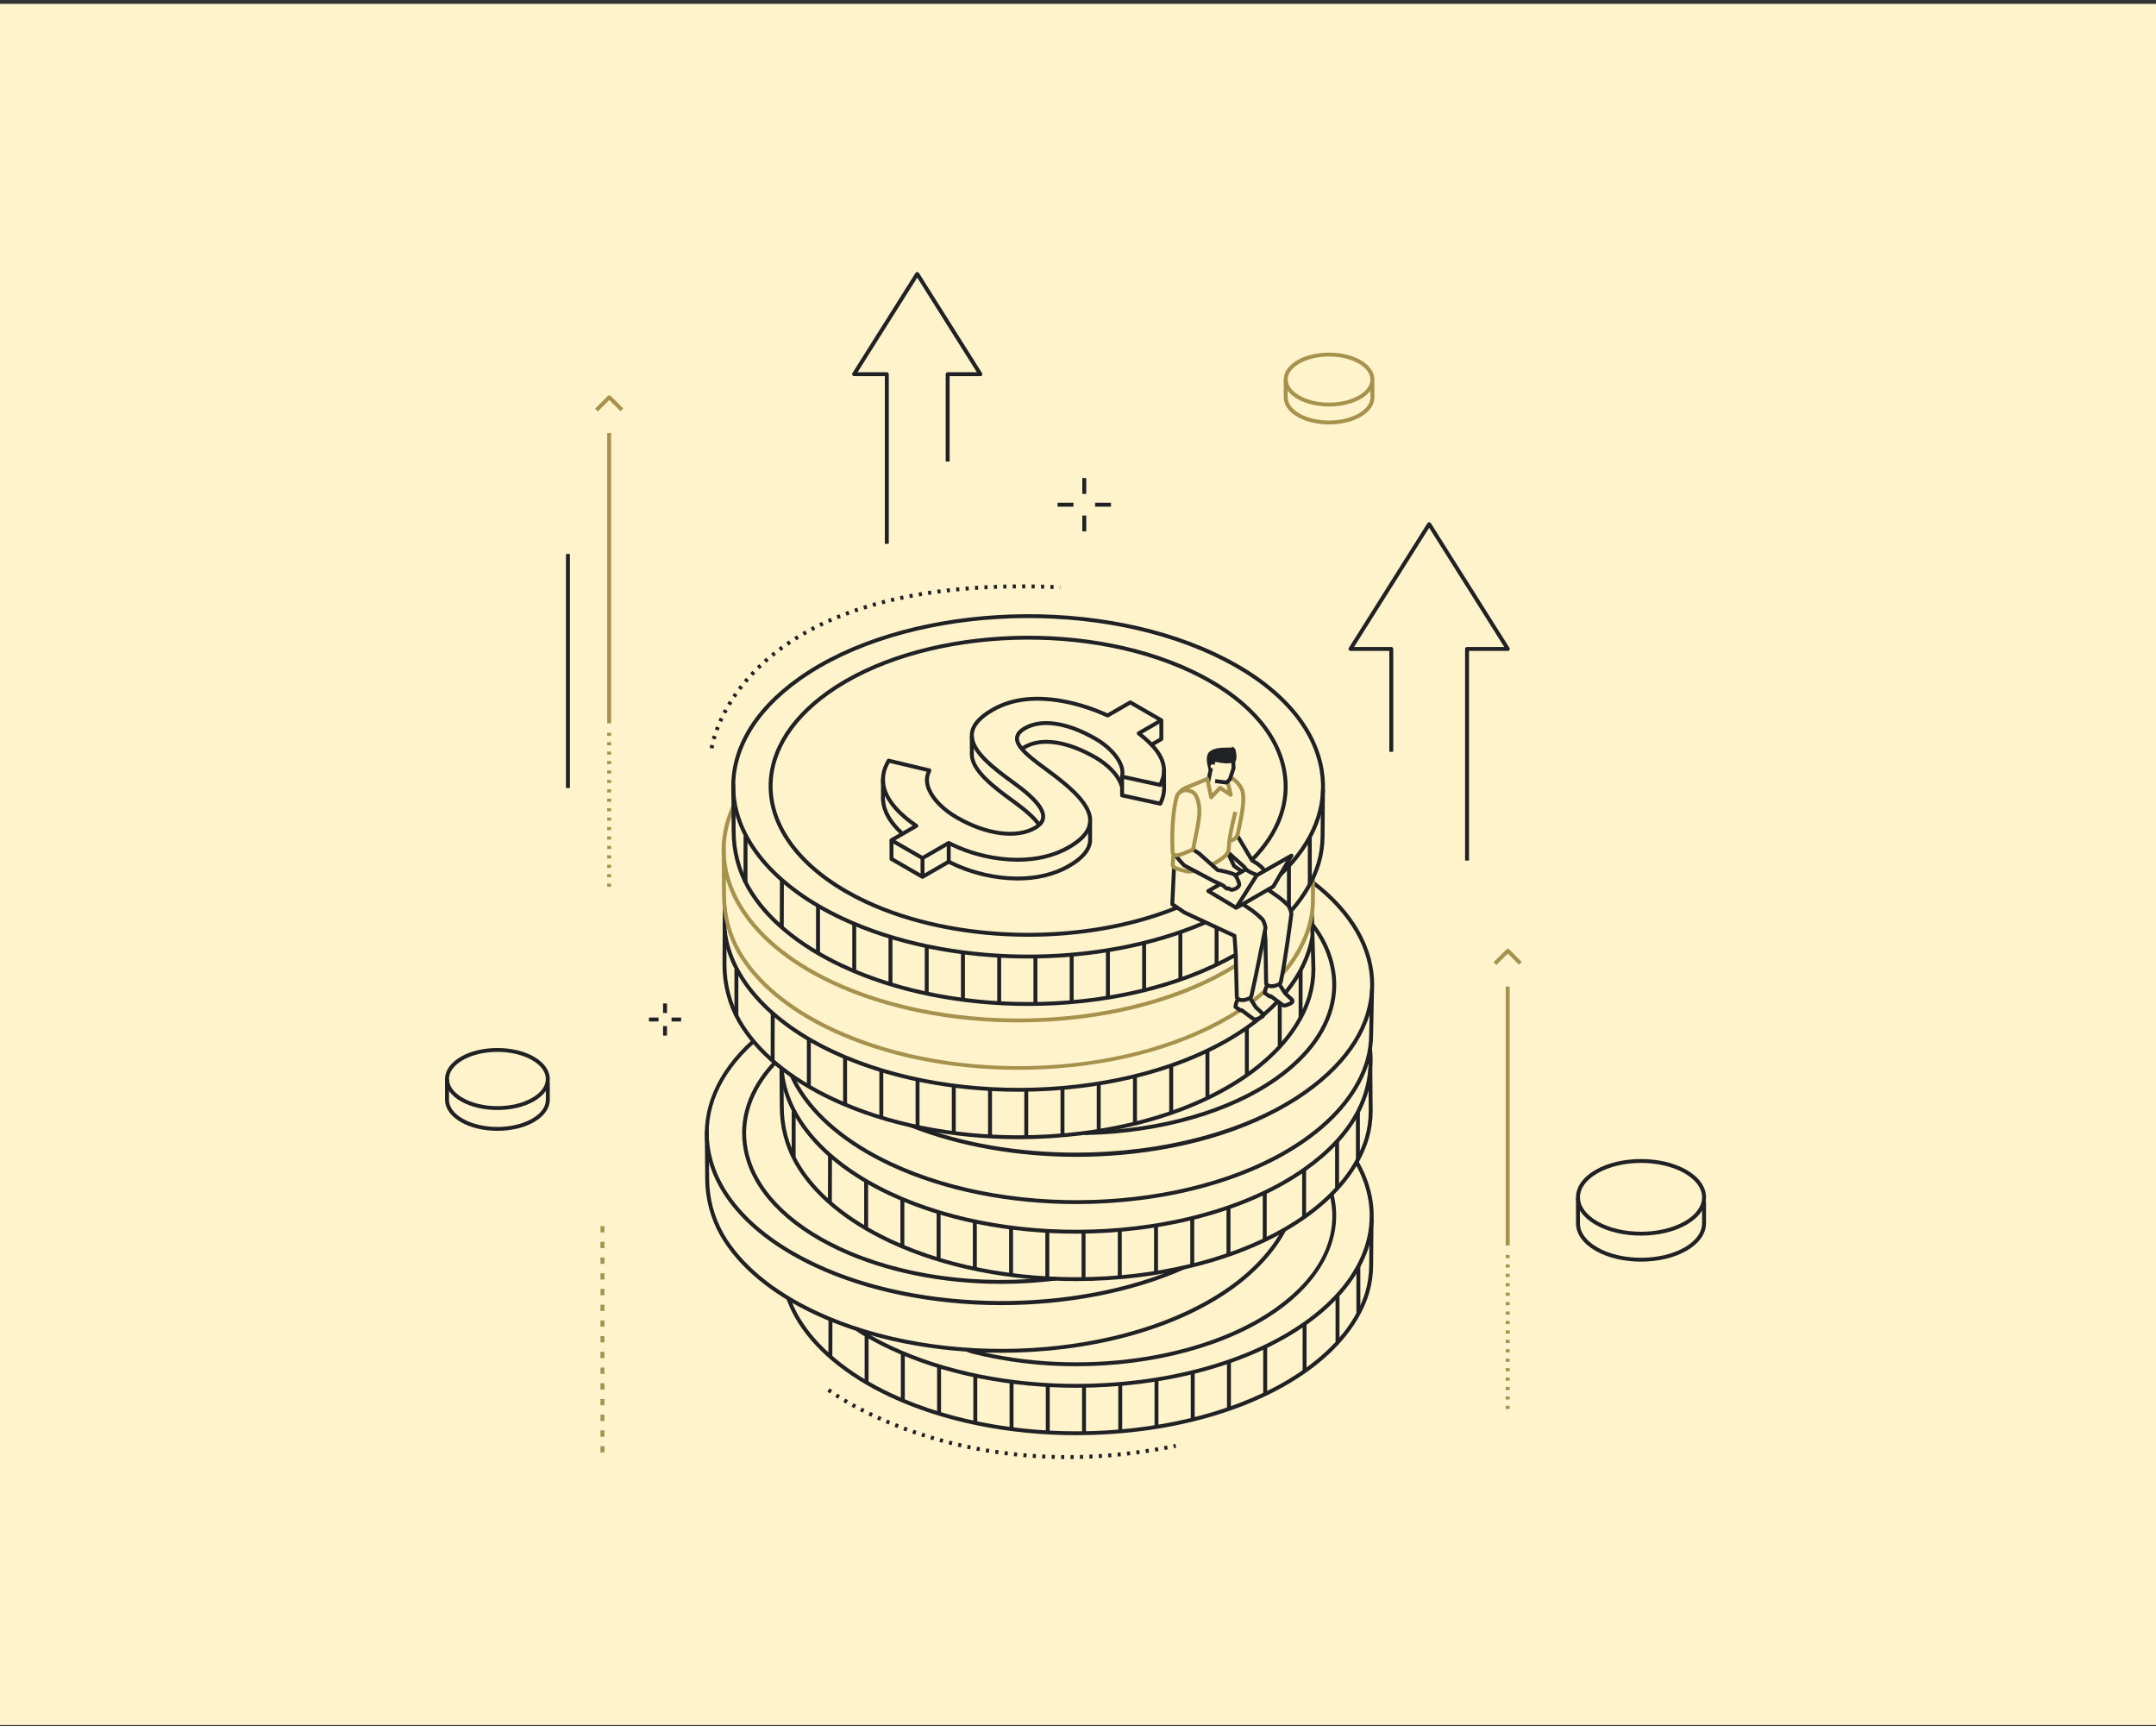 <svg width="436" height="349" viewBox="0 0 436 349" fill="none" xmlns="http://www.w3.org/2000/svg">
<rect x="0" y="0" width="436" height="349" fill="#333333" stroke="none"/>
<rect width="436" height="348" transform="translate(0 0.78)" fill="#FFF3CC"/>
<g clip-path="url(#clip0_127_11402)">
<path d="M243.926 158.036L244.507 155.205L245.285 155.365L244.705 158.196L243.926 158.036Z" fill="#1F2125"/>
<path d="M250.939 176.534L249.344 175.42C249.287 175.381 249.242 175.327 249.213 175.265L248.027 172.789L248.745 172.446L249.885 174.828L251.395 175.883L250.939 176.534Z" fill="#1F2125"/>
<path d="M207.926 193.798C194.515 193.798 181.127 191.203 170.118 186.041C156.925 179.856 148.851 170.645 147.965 160.771C147.187 152.101 151.953 143.639 161.387 136.943C182.239 122.143 220.066 119.884 245.709 131.907C258.299 137.81 266.095 146.23 267.663 155.614C268.915 163.111 266.08 170.459 259.464 176.863L259.187 177.126L258.64 176.549L258.914 176.289C265.331 170.078 268.086 162.973 266.879 155.745C265.355 146.626 257.717 138.416 245.372 132.627C219.96 120.712 182.491 122.938 161.848 137.591C152.654 144.116 148.005 152.323 148.757 160.7C149.617 170.285 157.526 179.26 170.455 185.322C191.6 195.236 221.618 195.594 243.453 186.193L243.767 186.922C233.105 191.513 220.506 193.798 207.926 193.798H207.926ZM207.941 189.399C196.176 189.4 184.437 187.139 174.883 182.659C163.346 177.249 156.284 169.191 155.509 160.549C154.828 152.959 158.999 145.552 167.253 139.693C185.477 126.758 218.535 124.783 240.944 135.29C251.849 140.403 258.655 147.696 260.108 155.823C261.255 162.241 258.967 168.566 253.491 174.114L252.925 173.556C258.212 168.2 260.425 162.116 259.325 155.963C257.919 148.096 251.271 141.01 240.606 136.009C218.428 125.61 185.729 127.554 167.713 140.341C159.699 146.03 155.646 153.181 156.301 160.478C157.051 168.831 163.947 176.653 175.221 181.939C193.158 190.35 218.887 190.858 237.79 183.175L238.09 183.911C229.063 187.58 218.491 189.399 207.941 189.399Z" fill="#1F2125"/>
<path d="M182.113 168.765C179.68 166.512 178.362 164.206 178.192 161.906C178.171 161.86 178.16 161.811 178.16 161.761L178.167 157.553L178.962 157.555L178.956 161.632C178.968 161.665 178.976 161.699 178.978 161.734C179.096 163.864 180.333 166.033 182.654 168.182L182.113 168.765ZM205.78 178.022C200.997 177.981 196.284 176.861 191.995 174.745L191.868 174.682L186.756 177.631C186.696 177.666 186.627 177.684 186.557 177.684C186.488 177.684 186.419 177.666 186.359 177.631L180.086 174.013C180.026 173.978 179.976 173.928 179.941 173.867C179.906 173.807 179.887 173.739 179.887 173.669L179.884 169.88L180.679 169.879L180.682 173.439L186.557 176.828L191.656 173.887C191.713 173.854 191.777 173.836 191.842 173.834C191.908 173.832 191.973 173.847 192.032 173.876L192.351 174.035C198.972 177.348 208.839 178.852 215.956 174.746C218.52 173.267 219.859 171.739 220.046 170.076V166.275H220.841V170.098C220.841 170.112 220.841 170.126 220.839 170.14C220.631 172.081 219.164 173.813 216.353 175.434C213.183 177.263 209.495 178.022 205.78 178.022ZM226.545 159.204L226.32 158.623C225.629 156.818 223.762 154.901 221.324 153.494C215.75 150.279 210.688 149.511 207.436 151.387C207.282 151.476 207.138 151.569 207.005 151.663L206.543 151.017C206.696 150.907 206.863 150.8 207.039 150.7C210.544 148.677 215.895 149.445 221.721 152.806C224.312 154.301 226.309 156.369 227.062 158.339L227.286 158.918L226.545 159.204ZM233.068 150.917L232.67 150.229L234.456 149.196V145.634H235.251V149.425C235.251 149.495 235.233 149.563 235.198 149.624C235.163 149.684 235.113 149.734 235.053 149.769L233.068 150.917ZM209.751 166.9C208.871 165.674 207.249 164.197 204.93 162.511C200.547 159.36 196.256 156.001 196.129 152.648V148.817H196.924V152.634C197.037 155.614 201.171 158.83 205.397 161.867C207.819 163.63 209.454 165.124 210.397 166.437L209.751 166.9Z" fill="#1F2125"/>
<path d="M205.781 174.229C200.997 174.188 196.283 173.069 191.991 170.957L191.864 170.89L186.755 173.837C186.694 173.872 186.626 173.89 186.556 173.89C186.486 173.89 186.418 173.872 186.357 173.837L180.083 170.223C180.022 170.188 179.972 170.138 179.937 170.078C179.902 170.018 179.884 169.949 179.884 169.879C179.884 169.81 179.902 169.741 179.937 169.681C179.971 169.62 180.022 169.57 180.082 169.535L184.569 166.947C182.169 165.26 178.402 161.996 178.168 158.016L178.167 157.426C178.203 156.321 178.493 155.24 179.014 154.264L179.353 153.612C179.394 153.533 179.46 153.47 179.541 153.433C179.621 153.396 179.712 153.387 179.799 153.408L188.043 155.376C188.099 155.39 188.151 155.415 188.196 155.451C188.241 155.486 188.278 155.531 188.305 155.582C188.331 155.633 188.345 155.69 188.348 155.747C188.35 155.804 188.34 155.862 188.318 155.915L188.109 156.42C187.724 157.351 187.776 158.396 188.263 159.524C189.072 161.426 191.098 163.449 193.683 164.937C199.566 168.333 205.488 169.133 209.139 167.027C209.404 166.88 209.649 166.699 209.867 166.489C210.092 166.313 210.273 166.086 210.393 165.826C210.514 165.567 210.571 165.283 210.561 164.997C210.482 163.492 208.587 161.382 204.929 158.723C200.292 155.383 196.129 152.102 196.129 148.7C196.128 148.633 196.131 148.565 196.139 148.498C196.228 146.567 197.67 144.823 200.546 143.166C209.167 138.19 220.554 142.668 223.839 144.159L223.965 144.215L228.382 141.668C228.443 141.633 228.511 141.615 228.581 141.615C228.651 141.615 228.719 141.633 228.78 141.668L235.055 145.291C235.115 145.326 235.165 145.376 235.2 145.437C235.235 145.497 235.254 145.566 235.254 145.635C235.254 145.705 235.235 145.773 235.2 145.834C235.165 145.894 235.115 145.944 235.055 145.979L230.976 148.327C231.75 148.932 232.48 149.592 233.159 150.301C234.871 152.092 235.731 153.823 235.784 155.589C235.792 155.65 235.795 155.711 235.794 155.772C235.787 156.599 235.617 157.417 235.293 158.179L235.015 158.857C234.98 158.944 234.915 159.016 234.832 159.059C234.749 159.102 234.653 159.115 234.562 159.095L226.832 157.414C226.736 157.393 226.651 157.337 226.593 157.257C226.536 157.177 226.51 157.079 226.521 156.981L226.574 156.52C226.829 154.469 224.621 151.606 221.323 149.706C215.753 146.489 210.691 145.72 207.436 147.599C206.629 148.065 206.173 148.572 206.08 149.105C205.98 149.68 206.27 150.357 206.965 151.178C208.009 152.406 209.819 153.786 211.62 155.093C217.213 159.202 222.495 163.572 220.388 167.876C219.73 169.221 218.41 170.453 216.352 171.642C213.186 173.47 209.498 174.229 205.781 174.229ZM191.855 170.039C191.92 170.039 191.984 170.055 192.041 170.085L192.354 170.25C198.976 173.555 208.847 175.057 215.954 170.955C217.844 169.862 219.096 168.709 219.674 167.527C221.512 163.773 216.471 159.643 211.15 155.734C209.312 154.399 207.457 152.984 206.359 151.692C205.501 150.68 205.154 149.79 205.297 148.969C205.434 148.182 206.003 147.509 207.039 146.911C210.546 144.886 215.898 145.655 221.721 149.018C225.34 151.103 227.661 154.227 227.363 156.613L227.352 156.714L234.406 158.248L234.558 157.876C234.844 157.211 234.994 156.496 234.999 155.772C235 155.744 234.999 155.716 234.996 155.689C234.993 155.671 234.991 155.652 234.99 155.634C234.949 154.066 234.161 152.5 232.581 150.847C231.859 150.096 231.081 149.402 230.253 148.769L230.022 148.583C229.972 148.542 229.932 148.49 229.907 148.431C229.881 148.371 229.87 148.307 229.876 148.242C229.881 148.178 229.901 148.116 229.936 148.061C229.97 148.007 230.018 147.961 230.074 147.929L234.061 145.635L228.581 142.471L224.187 145.004C224.132 145.035 224.071 145.053 224.009 145.056C223.946 145.059 223.884 145.048 223.827 145.023L223.513 144.884C220.313 143.431 209.236 139.067 200.944 143.854C198.312 145.37 197 146.906 196.932 148.551C196.932 148.568 196.93 148.584 196.927 148.601C196.923 148.634 196.922 148.667 196.924 148.7C196.924 151.724 201.109 154.991 205.396 158.079C209.366 160.966 211.26 163.15 211.355 164.955C211.373 165.355 211.298 165.755 211.134 166.121C210.971 166.487 210.725 166.81 210.415 167.065C210.152 167.318 209.857 167.537 209.538 167.714C205.64 169.963 199.414 169.162 193.286 165.625C190.557 164.054 188.406 161.89 187.532 159.837C186.957 158.507 186.904 157.254 187.374 156.116L187.405 156.041L179.916 154.253L179.719 154.631C179.255 155.496 178.996 156.456 178.962 157.437V157.992C179.184 161.753 183.011 164.919 185.273 166.469L185.538 166.654C185.592 166.692 185.637 166.744 185.666 166.803C185.696 166.863 185.71 166.93 185.707 166.997C185.704 167.063 185.684 167.128 185.65 167.185C185.615 167.242 185.566 167.29 185.508 167.323L181.077 169.878L186.556 173.034L191.656 170.092C191.717 170.057 191.785 170.039 191.855 170.039ZM100.591 228.638C97.908 228.638 95.227 228.049 93.184 226.871C91.131 225.686 90 224.087 90 222.369V218.252H90.795V222.369C90.795 223.791 91.785 225.146 93.582 226.183C97.447 228.413 103.735 228.412 107.6 226.183C109.397 225.146 110.386 223.791 110.386 222.369V218.836H111.182V222.369C111.182 224.087 110.051 225.686 107.997 226.871C105.955 228.049 103.273 228.638 100.591 228.638Z" fill="#1F2125"/>
<path d="M100.591 224.43C97.909 224.43 95.226 223.841 93.184 222.663C91.131 221.479 90 219.88 90 218.161C90 216.443 91.131 214.844 93.184 213.659C97.268 211.304 103.913 211.304 107.997 213.659C110.051 214.844 111.182 216.443 111.182 218.162C111.182 219.88 110.051 221.479 107.997 222.664C105.955 223.842 103.273 224.431 100.591 224.431V224.43ZM100.591 212.675C98.052 212.675 95.514 213.232 93.582 214.347C91.785 215.384 90.795 216.738 90.795 218.161C90.795 219.584 91.785 220.939 93.582 221.975C97.447 224.205 103.735 224.205 107.6 221.975C109.397 220.939 110.386 219.584 110.386 218.161C110.386 216.738 109.397 215.384 107.599 214.347C105.667 213.232 103.129 212.675 100.59 212.675L100.591 212.675Z" fill="#1F2125"/>
<path d="M268.772 85.811C266.454 85.811 264.137 85.302 262.373 84.284C260.588 83.255 259.605 81.862 259.605 80.363V76.822H260.401V80.363C260.401 81.567 261.242 82.715 262.77 83.596C266.079 85.505 271.464 85.506 274.773 83.596C276.301 82.715 277.143 81.567 277.143 80.363V77.324H277.938V80.363C277.938 81.862 276.955 83.255 275.171 84.285C273.407 85.302 271.089 85.811 268.772 85.811Z" fill="#A6914D"/>
<path d="M268.772 82.19C266.454 82.19 264.137 81.682 262.373 80.664C260.588 79.635 259.605 78.242 259.605 76.743C259.605 75.244 260.588 73.851 262.372 72.822C265.901 70.786 271.642 70.786 275.171 72.822C276.955 73.852 277.938 75.244 277.938 76.743C277.938 78.242 276.955 79.635 275.171 80.664C273.407 81.682 271.089 82.19 268.772 82.19ZM268.771 72.078C266.598 72.078 264.425 72.555 262.77 73.51C261.242 74.392 260.401 75.54 260.401 76.743C260.401 77.946 261.242 79.094 262.77 79.976C266.08 81.885 271.464 81.885 274.773 79.976C276.301 79.094 277.143 77.947 277.143 76.743C277.143 75.54 276.301 74.391 274.773 73.51C273.118 72.555 270.945 72.078 268.772 72.078L268.771 72.078Z" fill="#A6914D"/>
<path d="M331.856 255.088C328.519 255.088 325.183 254.355 322.643 252.89C320.107 251.428 318.711 249.459 318.711 247.346V242.199H319.506V247.346C319.506 249.163 320.761 250.887 323.041 252.202C327.9 255.006 335.809 255.006 340.669 252.202C342.949 250.887 344.204 249.163 344.204 247.346V242.929H344.999V247.346C344.999 249.458 343.602 251.427 341.067 252.89C338.527 254.355 335.191 255.088 331.856 255.088Z" fill="#1F2125"/>
<path d="M331.857 249.825C328.521 249.825 325.186 249.092 322.646 247.627C320.11 246.165 318.713 244.196 318.713 242.084C318.713 239.971 320.11 238.003 322.645 236.54C327.724 233.61 335.989 233.61 341.069 236.54C343.605 238.003 345.001 239.972 345.001 242.084C345.001 244.196 343.605 246.165 341.069 247.627C338.53 249.092 335.194 249.825 331.857 249.825ZM331.857 235.126C328.665 235.126 325.473 235.826 323.043 237.228C320.763 238.543 319.508 240.267 319.508 242.084C319.508 243.9 320.764 245.624 323.043 246.939C327.904 249.743 335.812 249.743 340.672 246.939C342.951 245.625 344.206 243.9 344.206 242.084C344.206 240.268 342.951 238.543 340.671 237.228C338.241 235.826 335.049 235.126 331.857 235.126ZM249.551 154.125C248.144 154.568 246.887 154.219 246.18 154.11C245.879 154.077 245.593 153.963 245.352 153.78C245.112 153.596 244.926 153.351 244.815 153.07C244.681 152.59 244.241 151.355 247.025 151.191C248.038 151.132 249.184 151.148 249.184 151.148L249.121 150.871C249.121 150.871 249.774 151.278 249.837 151.538C250.062 152.454 250.286 153.893 249.551 154.125V154.125Z" fill="#1F2125"/>
<path d="M244.892 154.695C244.93 154.65 244.977 154.612 245.03 154.585C245.083 154.557 245.14 154.541 245.199 154.536C245.259 154.53 245.318 154.537 245.375 154.555C245.432 154.573 245.484 154.602 245.53 154.64C245.546 154.656 245.56 154.675 245.571 154.695C245.761 154.315 245.845 153.891 245.815 153.467C245.765 152.826 245.664 152.19 245.515 151.565C245.191 151.598 244.886 151.729 244.639 151.941C244.393 152.153 244.218 152.436 244.138 152.751C243.821 153.808 244.429 155.646 244.429 155.646L244.897 155.285C244.843 155.196 244.814 155.094 244.813 154.99C244.812 154.887 244.84 154.785 244.892 154.695Z" fill="#1F2125"/>
<path d="M249.707 176.595L251.777 175.4L252.174 176.087L250.105 177.282L249.707 176.595Z" fill="#1F2125"/>
<path d="M249.774 183.883L244.137 180.488C244.078 180.452 244.029 180.402 243.996 180.342C243.962 180.281 243.945 180.213 243.945 180.144C243.946 180.075 243.965 180.008 243.999 179.948C244.034 179.888 244.084 179.839 244.144 179.804L246.451 178.473L246.848 179.16L245.125 180.155L250.185 183.203L249.774 183.883Z" fill="#1F2125"/>
<path d="M304.498 199.465H305.293V251.823H304.498V199.465ZM305.293 284.874H304.498V284.239H305.293V284.874ZM305.293 282.968H304.498V282.332H305.293V282.968ZM305.293 281.061H304.498V280.425H305.293V281.061ZM305.293 279.154H304.498V278.519H305.293V279.154ZM305.293 277.247H304.498V276.612H305.293V277.247ZM305.293 275.341H304.498V274.705H305.293V275.341ZM305.293 273.434H304.498V272.798H305.293V273.434ZM305.293 271.527H304.498V270.892H305.293V271.527ZM305.293 269.62H304.498V268.985H305.293V269.62ZM305.293 267.714H304.498V267.078H305.293V267.714ZM305.293 265.807H304.498V265.171H305.293V265.807ZM305.293 263.9H304.498V263.265H305.293V263.9ZM305.293 261.993H304.498V261.358H305.293V261.993ZM305.293 260.087H304.498V259.451H305.293V260.087ZM305.293 258.18H304.498V257.544H305.293V258.18ZM305.293 256.273H304.498V255.638H305.293V256.273ZM305.293 254.366H304.498V253.731H305.293V254.366ZM302.608 195.106L302.045 194.544L304.639 191.952C304.676 191.916 304.72 191.886 304.768 191.866C304.816 191.846 304.868 191.836 304.92 191.836C304.972 191.836 305.024 191.846 305.072 191.866C305.121 191.886 305.164 191.916 305.201 191.952L307.745 194.495L307.183 195.056L304.92 192.795L302.608 195.106ZM122.792 87.55H123.587V146.236H122.792V87.55ZM123.587 179.287H122.792V178.652H123.587V179.287ZM123.587 177.381H122.792V176.745H123.587V177.381ZM123.587 175.474H122.792V174.838H123.587V175.474ZM123.587 173.567H122.792V172.931H123.587V173.567ZM123.587 171.66H122.792V171.025H123.587V171.66ZM123.587 169.754H122.792V169.118H123.587V169.754ZM123.587 167.847H122.792V167.211H123.587V167.847ZM123.587 165.94H122.792V165.304H123.587V165.94ZM123.587 164.033H122.792V163.398H123.587V164.033ZM123.587 162.127H122.792V161.491H123.587V162.127ZM123.587 160.22H122.792V159.584H123.587V160.22ZM123.587 158.313H122.792V157.678H123.587V158.313ZM123.587 156.406H122.792V155.771H123.587V156.406ZM123.587 154.5H122.792V153.864H123.587V154.5ZM123.587 152.593H122.792V151.957H123.587V152.593ZM123.587 150.686H122.792V150.051H123.587V150.686ZM123.587 148.779H122.792V148.144H123.587V148.779ZM120.902 83.191L120.34 82.629L122.933 80.037C123.009 79.966 123.11 79.926 123.214 79.926C123.319 79.926 123.419 79.966 123.495 80.037L126.039 82.58L125.477 83.141L123.214 80.88L120.902 83.191Z" fill="#A6914D"/>
<path d="M297.071 173.994H296.276V131.206C296.276 131.101 296.317 131 296.392 130.925C296.467 130.851 296.568 130.809 296.673 130.809H304.2L289.014 106.716L273.828 130.809H281.355C281.461 130.809 281.562 130.851 281.636 130.925C281.711 131 281.753 131.101 281.753 131.206V152H280.958V131.603H273.108C273.036 131.603 272.967 131.584 272.906 131.548C272.844 131.512 272.794 131.46 272.76 131.398C272.725 131.336 272.708 131.265 272.71 131.195C272.712 131.124 272.734 131.054 272.771 130.994L288.678 105.76C288.716 105.706 288.767 105.662 288.825 105.632C288.884 105.602 288.948 105.586 289.014 105.586C289.08 105.586 289.145 105.602 289.203 105.632C289.262 105.662 289.312 105.706 289.351 105.76L305.257 130.994C305.295 131.054 305.316 131.124 305.318 131.195C305.32 131.266 305.303 131.336 305.269 131.398C305.234 131.46 305.184 131.512 305.123 131.548C305.061 131.584 304.992 131.603 304.921 131.603H297.071V173.994ZM179.735 109.953H178.94V76.048H172.714C172.643 76.048 172.573 76.029 172.512 75.993C172.451 75.957 172.4 75.905 172.366 75.843C172.332 75.781 172.315 75.711 172.317 75.64C172.319 75.569 172.34 75.5 172.378 75.439L185.152 55.173C185.19 55.12 185.241 55.076 185.299 55.046C185.358 55.016 185.423 55 185.488 55C185.554 55 185.619 55.016 185.677 55.046C185.736 55.076 185.786 55.12 185.825 55.173L198.6 75.439C198.638 75.5 198.659 75.569 198.661 75.64C198.663 75.711 198.646 75.781 198.611 75.843C198.577 75.905 198.527 75.957 198.465 75.993C198.404 76.029 198.334 76.048 198.263 76.048H192.037V93.315H191.242V75.651C191.242 75.546 191.284 75.444 191.358 75.37C191.433 75.296 191.534 75.254 191.639 75.254H197.543L185.489 56.13L173.434 75.254H179.338C179.39 75.254 179.442 75.264 179.49 75.284C179.538 75.304 179.582 75.333 179.619 75.37C179.656 75.407 179.685 75.451 179.705 75.499C179.725 75.547 179.735 75.599 179.735 75.651L179.735 109.953Z" fill="#1F2125"/>
<path d="M122.229 293.66H121.434V292.389H122.229V293.66ZM122.229 290.482H121.434V289.211H122.229V290.482ZM122.229 287.304H121.434V286.033H122.229V287.304ZM122.229 284.127H121.434V282.855H122.229V284.127ZM122.229 280.949H121.434V279.677H122.229V280.949ZM122.229 277.771H121.434V276.5H122.229V277.771ZM122.229 274.593H121.434V273.322H122.229V274.593ZM122.229 271.415H121.434V270.144H122.229V271.415ZM122.229 268.237H121.434V266.966H122.229V268.237ZM122.229 265.059H121.434V263.788H122.229V265.059ZM122.229 261.881H121.434V260.61H122.229V261.881ZM122.229 258.703H121.434V257.432H122.229V258.703ZM122.229 255.525H121.434V254.254H122.229V255.525ZM122.229 252.348H121.434V251.076H122.229V252.348ZM122.229 249.17H121.434V247.898H122.229V249.17Z" fill="#A6914D"/>
<path d="M114.453 112H115.248V159.331H114.453V112ZM218.871 96.648H219.667V99.858H218.871V96.648ZM218.871 104.229H219.667V107.438H218.871V104.229ZM213.87 101.646H217.082V102.44H213.87V101.646ZM221.456 101.646H224.668V102.44H221.456V101.646ZM134.091 202.881H134.886V204.815H134.091V202.881ZM134.091 207.449H134.886V209.383H134.091V207.449ZM131.235 205.735H133.17V206.529H131.235V205.735ZM135.806 205.735H137.742V206.529H135.806V205.735ZM144.304 151.338L143.516 151.232C143.517 151.222 143.549 150.989 143.639 150.569L144.417 150.736C144.372 150.935 144.335 151.136 144.304 151.338ZM144.724 149.524L143.959 149.305C144.015 149.111 144.077 148.904 144.146 148.685L144.904 148.924C144.837 149.136 144.777 149.335 144.723 149.523L144.724 149.524ZM145.312 147.737L144.566 147.461C144.638 147.266 144.715 147.066 144.797 146.859L145.537 147.151C145.457 147.352 145.382 147.547 145.312 147.737H145.312ZM146.024 145.994L145.298 145.67C145.384 145.478 145.473 145.283 145.567 145.084L146.286 145.423C146.195 145.617 146.108 145.807 146.024 145.994ZM146.845 144.298L146.14 143.931C146.238 143.744 146.339 143.554 146.443 143.363L147.141 143.744C147.039 143.93 146.94 144.115 146.845 144.298H146.845ZM147.765 142.653L147.082 142.246C147.19 142.065 147.302 141.882 147.417 141.697L148.092 142.116C147.98 142.296 147.871 142.475 147.765 142.653ZM148.775 141.062L148.117 140.617C148.235 140.442 148.356 140.265 148.481 140.088L149.132 140.544C149.01 140.717 148.892 140.89 148.776 141.062L148.775 141.062ZM149.871 139.527L149.237 139.049C149.365 138.879 149.495 138.71 149.628 138.539L150.255 139.028C150.124 139.195 149.997 139.362 149.871 139.527V139.527ZM151.047 138.052L150.437 137.541C150.574 137.378 150.712 137.216 150.854 137.053L151.455 137.572C151.316 137.733 151.18 137.892 151.047 138.052ZM152.295 136.637L151.712 136.096C151.856 135.941 152.003 135.785 152.152 135.629L152.727 136.178C152.581 136.331 152.437 136.484 152.295 136.637ZM153.612 135.284L153.055 134.717C153.206 134.568 153.36 134.42 153.517 134.271L154.065 134.847C153.911 134.993 153.76 135.139 153.612 135.284ZM154.991 133.995L154.461 133.402C154.619 133.261 154.78 133.12 154.943 132.979L155.464 133.579C155.304 133.718 155.146 133.856 154.991 133.995ZM156.427 132.769L155.925 132.154C156.089 132.019 156.256 131.886 156.425 131.752L156.919 132.375C156.753 132.506 156.589 132.638 156.427 132.769ZM157.917 131.607L157.441 130.971C157.611 130.843 157.784 130.717 157.958 130.59L158.425 131.234C158.253 131.358 158.084 131.482 157.917 131.607ZM159.455 130.507L159.005 129.852C159.18 129.732 159.358 129.613 159.537 129.494L159.977 130.155C159.801 130.272 159.627 130.39 159.455 130.508V130.507ZM161.036 129.471L160.612 128.798C160.792 128.685 160.974 128.573 161.157 128.461L161.572 129.138C161.391 129.249 161.213 129.359 161.036 129.471ZM162.656 128.495L162.259 127.807C162.442 127.701 162.628 127.595 162.815 127.49L163.205 128.182C163.02 128.286 162.837 128.39 162.656 128.495ZM164.312 127.578L163.939 126.876C164.126 126.777 164.316 126.678 164.506 126.58L164.871 127.285C164.683 127.383 164.497 127.48 164.312 127.578ZM165.999 126.72L165.651 126.006C165.842 125.913 166.034 125.821 166.228 125.728L166.568 126.447C166.377 126.537 166.187 126.628 165.999 126.72L165.999 126.72ZM167.715 125.918L167.39 125.193C167.584 125.107 167.779 125.02 167.976 124.935L168.293 125.663C168.099 125.748 167.906 125.833 167.715 125.918ZM169.456 125.171L169.154 124.436C169.35 124.356 169.547 124.276 169.746 124.196L170.042 124.933C169.846 125.012 169.65 125.092 169.456 125.171ZM171.22 124.477L170.939 123.734C171.137 123.659 171.337 123.584 171.539 123.511L171.812 124.257C171.613 124.329 171.416 124.403 171.22 124.477ZM173.003 123.833L172.743 123.082C172.943 123.013 173.145 122.944 173.349 122.876L173.601 123.629C173.4 123.696 173.201 123.765 173.003 123.833ZM174.803 123.239L174.564 122.481C174.767 122.417 174.97 122.354 175.174 122.291L175.408 123.051C175.205 123.113 175.003 123.176 174.803 123.239H174.803ZM176.62 122.691L176.4 121.928C176.603 121.869 176.808 121.811 177.014 121.753L177.229 122.518C177.025 122.576 176.822 122.633 176.62 122.691ZM178.449 122.188L178.248 121.42C178.453 121.366 178.659 121.313 178.867 121.26L179.062 122.031C178.857 122.083 178.652 122.135 178.449 122.188ZM180.291 121.729L180.107 120.956C180.314 120.907 180.521 120.859 180.729 120.811L180.908 121.585C180.701 121.633 180.496 121.681 180.291 121.729ZM182.143 121.312L181.977 120.535C182.184 120.49 182.392 120.447 182.602 120.403L182.763 121.181C182.555 121.224 182.348 121.268 182.143 121.312ZM184.004 120.933L183.854 120.153C184.062 120.113 184.271 120.073 184.481 120.035L184.626 120.816C184.418 120.854 184.21 120.894 184.004 120.933H184.004ZM185.873 120.593L185.738 119.81C185.947 119.774 186.157 119.739 186.368 119.704L186.498 120.488C186.288 120.523 186.08 120.558 185.873 120.593ZM187.748 120.289L187.629 119.505C187.838 119.473 188.049 119.441 188.26 119.41L188.375 120.196C188.165 120.227 187.956 120.258 187.748 120.289ZM189.629 120.021L189.525 119.233C189.734 119.206 189.945 119.178 190.157 119.151L190.258 119.939C190.047 119.966 189.838 119.993 189.629 120.021ZM191.515 119.786L191.424 118.996C191.634 118.972 191.846 118.948 192.058 118.925L192.145 119.715C191.934 119.738 191.724 119.762 191.515 119.786L191.515 119.786ZM193.406 119.583L193.327 118.792C193.538 118.771 193.75 118.751 193.962 118.731L194.037 119.522C193.825 119.542 193.615 119.562 193.406 119.583V119.583ZM195.299 119.411L195.233 118.619C195.445 118.602 195.657 118.585 195.869 118.568L195.931 119.36C195.719 119.377 195.509 119.394 195.299 119.411ZM197.195 119.268L197.141 118.476L197.778 118.434L197.828 119.227L197.195 119.268ZM199.094 119.154L199.051 118.361L199.688 118.328L199.728 119.122L199.094 119.154ZM214.355 119.139L214.314 119.137L214.345 118.343L214.4 118.346L214.355 119.139ZM213.044 119.084L212.409 119.061L212.437 118.267L213.074 118.29L213.044 119.084ZM200.994 119.067L200.963 118.273L201.6 118.25L201.628 119.044L200.994 119.067ZM211.141 119.021L210.507 119.005L210.526 118.211L211.163 118.227L211.141 119.021ZM202.895 119.007L202.876 118.212L203.513 118.197L203.53 118.992L202.895 119.007ZM209.238 118.98L208.604 118.971L208.614 118.177L209.251 118.185L209.238 118.98ZM204.798 118.971L204.789 118.177L205.426 118.17L205.433 118.965L204.798 118.971ZM207.335 118.96L206.701 118.959V118.165L207.339 118.166L207.335 118.96ZM215.209 295L214.571 294.994L214.581 294.2L215.215 294.206L215.209 295ZM216.486 295L216.482 294.205C216.692 294.204 216.903 294.202 217.115 294.199L217.125 294.994C216.912 294.997 216.699 294.999 216.486 295H216.486ZM213.293 294.971L212.656 294.952L212.68 294.159L213.315 294.176L213.293 294.971ZM218.402 294.97L218.382 294.175C218.593 294.17 218.804 294.164 219.016 294.158L219.04 294.952C218.827 294.958 218.614 294.964 218.402 294.97ZM211.379 294.905L210.742 294.874L210.781 294.081L211.415 294.111L211.379 294.905ZM220.316 294.905L220.282 294.111C220.493 294.102 220.704 294.092 220.915 294.082L220.954 294.875C220.741 294.885 220.528 294.896 220.316 294.905ZM222.229 294.805L222.18 294.011L222.813 293.971L222.866 294.764L222.229 294.805ZM209.466 294.802L208.829 294.76L208.884 293.968L209.517 294.01L209.466 294.802ZM224.14 294.67L224.077 293.878C224.287 293.861 224.497 293.844 224.708 293.826L224.776 294.617C224.563 294.636 224.351 294.653 224.14 294.67ZM207.556 294.664L206.919 294.609L206.99 293.817L207.622 293.871L207.556 294.664ZM226.047 294.501L225.97 293.71C226.18 293.69 226.391 293.669 226.601 293.648L226.683 294.438C226.47 294.46 226.259 294.481 226.047 294.501ZM205.648 294.487C205.436 294.466 205.224 294.443 205.012 294.42L205.099 293.63C205.308 293.653 205.518 293.675 205.729 293.697L205.648 294.487ZM227.952 294.299L227.861 293.51L228.491 293.436L228.585 294.225L227.952 294.299ZM203.744 294.274C203.532 294.248 203.321 294.221 203.11 294.194L203.212 293.406C203.421 293.433 203.63 293.459 203.84 293.485L203.744 294.274ZM229.853 294.064L229.748 293.276L230.377 293.191L230.485 293.978L229.853 294.064ZM201.844 294.022C201.633 293.992 201.422 293.961 201.213 293.93L201.33 293.145C201.538 293.176 201.747 293.206 201.957 293.236L201.844 294.022ZM231.749 293.797L231.631 293.011C231.839 292.979 232.048 292.948 232.257 292.915L232.38 293.7C232.169 293.733 231.959 293.765 231.749 293.797ZM199.95 293.734C199.739 293.699 199.529 293.664 199.32 293.629L199.453 292.846C199.661 292.881 199.869 292.916 200.078 292.95L199.95 293.734ZM233.64 293.497L233.509 292.713C233.717 292.678 233.925 292.643 234.133 292.607L234.269 293.39C234.059 293.426 233.849 293.462 233.64 293.497ZM198.062 293.407C197.852 293.368 197.643 293.329 197.435 293.289L197.583 292.509C197.789 292.548 197.997 292.587 198.206 292.625L198.062 293.407ZM235.525 293.165L235.382 292.384C235.589 292.346 235.797 292.307 236.005 292.267L236.153 293.048C235.943 293.088 235.734 293.127 235.526 293.165H235.525ZM196.18 293.042C195.971 292.999 195.763 292.956 195.555 292.912L195.72 292.135C195.926 292.178 196.133 292.221 196.34 292.264L196.18 293.042ZM237.406 292.803L237.249 292.024L237.689 291.934L237.85 292.713L237.406 292.803ZM194.308 292.639C194.099 292.592 193.891 292.544 193.685 292.496L193.865 291.722C194.07 291.77 194.276 291.817 194.483 291.864L194.308 292.639ZM192.443 292.197C192.235 292.146 192.028 292.094 191.823 292.041L192.02 291.271C192.223 291.323 192.428 291.375 192.634 291.426L192.443 292.197ZM190.587 291.717C190.38 291.661 190.175 291.605 189.971 291.548L190.184 290.782C190.386 290.839 190.59 290.894 190.794 290.95L190.587 291.717ZM188.742 291.197C188.536 291.137 188.332 291.077 188.13 291.016L188.358 290.255C188.559 290.315 188.762 290.375 188.966 290.435L188.742 291.197ZM186.908 290.639C186.704 290.575 186.501 290.51 186.3 290.445L186.545 289.689C186.745 289.754 186.946 289.818 187.148 289.882L186.908 290.639ZM185.086 290.042C184.883 289.973 184.682 289.904 184.482 289.834L184.744 289.084C184.942 289.153 185.142 289.222 185.343 289.29L185.086 290.042ZM183.278 289.405C183.077 289.331 182.877 289.258 182.679 289.184L182.957 288.44C183.153 288.513 183.351 288.586 183.551 288.659L183.278 289.405ZM181.485 288.728C181.285 288.65 181.086 288.572 180.89 288.494L181.185 287.756C181.379 287.834 181.575 287.911 181.773 287.988L181.485 288.728ZM179.706 288.011C179.507 287.928 179.311 287.846 179.117 287.763L179.429 287.032C179.621 287.114 179.816 287.196 180.013 287.278L179.706 288.011ZM177.944 287.253C177.747 287.165 177.553 287.078 177.362 286.991L177.69 286.267C177.88 286.354 178.073 286.44 178.268 286.528L177.944 287.253ZM176.201 286.452C176.006 286.36 175.813 286.268 175.624 286.176L175.971 285.461C176.158 285.552 176.349 285.644 176.542 285.735L176.201 286.452ZM174.477 285.609C174.284 285.511 174.094 285.414 173.908 285.318L174.273 284.612C174.457 284.707 174.645 284.803 174.836 284.9L174.477 285.609ZM172.776 284.72C172.583 284.617 172.396 284.514 172.214 284.413L172.598 283.718C172.779 283.818 172.964 283.919 173.153 284.021L172.776 284.72ZM171.098 283.783C170.907 283.672 170.723 283.564 170.546 283.459L170.951 282.776C171.126 282.879 171.308 282.986 171.497 283.095L171.098 283.783ZM169.45 282.791C169.256 282.67 169.076 282.556 168.908 282.448L169.338 281.78C169.503 281.886 169.681 281.999 169.872 282.118L169.45 282.791ZM167.836 281.733C167.482 281.487 167.302 281.35 167.302 281.35L167.783 280.718C167.787 280.721 167.958 280.85 168.29 281.08L167.836 281.733ZM264.474 169.222H265.269V178.776H264.474V169.222ZM260.258 175.072H261.054V183.353H260.258V175.072ZM245.631 187.635H246.426V195.039H245.631V187.635ZM238.303 188.459H239.098V198.042H238.303V188.459ZM230.975 190.616H231.77V200.194H230.975V190.616ZM223.647 192.098H224.443V201.675H223.647V192.098ZM216.32 192.999H217.115V202.584H216.32V192.999ZM208.992 193.377H209.787V202.944H208.992V193.377ZM201.664 193.377H202.459V202.796H201.664V193.377ZM194.336 192.558H195.132V202.116H194.336V192.558ZM187.008 191.296H187.804V200.872H187.008V191.296ZM179.681 189.419H180.476V199H179.681V189.419ZM172.353 187H173.148V196.363H172.353V187ZM165.025 183.134H165.82V192.713H165.025V183.134Z" fill="#1F2125"/>
<path d="M157.699 187.492L157.722 177.934L158.517 177.936L158.494 187.494L157.699 187.492Z" fill="#1F2125"/>
<path d="M150.367 169.014H151.162V178.387H150.367V169.014ZM217.678 290.177C204.391 290.177 191.03 287.648 179.942 282.449C171.054 278.281 164.444 272.762 160.828 266.488C160.253 265.489 159.758 264.447 159.346 263.372L159.042 262.642L159.776 262.337L160.084 263.077C160.482 264.117 160.961 265.125 161.517 266.091C165.051 272.224 171.539 277.632 180.279 281.73C205.693 293.646 243.162 291.42 263.805 276.767C270.147 272.266 274.402 266.888 276.11 261.215C276.623 259.459 276.884 257.639 276.886 255.809L276.963 246.507L277.759 246.514L277.681 255.816C277.679 257.721 277.406 259.616 276.871 261.444C275.112 267.288 270.753 272.81 264.266 277.415C252.43 285.816 235.12 290.177 217.678 290.177Z" fill="#1F2125"/>
<path d="M217.68 280.59C204.394 280.591 191.031 278.062 179.943 272.863C177.96 271.936 176.029 270.903 174.158 269.768L173.086 269.048L173.529 268.389L174.587 269.099C176.429 270.216 178.329 271.232 180.281 272.143C191.275 277.298 204.529 279.806 217.697 279.807C234.968 279.807 252.095 275.494 263.807 267.18C276.326 258.295 280.219 246.469 274.22 235.546L273.996 235.107L274.705 234.747L274.923 235.175C281.129 246.475 277.148 258.686 264.268 267.828C252.431 276.229 235.122 280.589 217.68 280.59ZM217.633 276.236C210.58 276.256 203.552 275.407 196.707 273.709C196.411 273.633 196.119 273.54 195.833 273.43L195.386 273.258L195.671 272.517L196.118 272.688C196.374 272.787 196.636 272.871 196.903 272.938C218.197 278.324 243.296 274.825 257.941 264.43C266.869 258.093 270.798 250.153 269.008 242.068L268.861 241.649L269.611 241.386L269.766 241.827C269.771 241.842 269.775 241.857 269.779 241.873C271.628 250.175 267.482 258.633 258.402 265.078C248.229 272.298 233.084 276.236 217.633 276.236Z" fill="#1F2125"/>
<path d="M274.3 256.043H275.095V265.598H274.3V256.043ZM270.085 261.893H270.88V271.279H270.085V261.893ZM255.457 272.28H256.252V281.86H255.457V272.28ZM248.129 275.281H248.924V284.863H248.129V275.281ZM240.802 277.437H241.597V287.015H240.802V277.437ZM233.474 278.92H234.269V288.496H233.474V278.92ZM226.146 279.821H226.941V289.405H226.146V279.821ZM218.818 280.199H219.613V289.765H218.818V280.199ZM211.491 280.199H212.286V289.617H211.491V280.199ZM204.163 279.379H204.958V288.938H204.163V279.379ZM196.835 278.118H197.63V287.694H196.835V278.118ZM189.507 276.24H190.302V285.822H189.507V276.24ZM182.179 273.822H182.974V283.184H182.179V273.822ZM174.852 269.956H175.647V279.534H174.852V269.956Z" fill="#1F2125"/>
<path d="M167.523 274.313L167.541 266.66L168.337 266.661L168.319 274.315L167.523 274.313Z" fill="#1F2125"/>
<path d="M263.426 267.656H264.221V277.242H263.426V267.656Z" fill="#1F2125"/>
<path d="M202.5 273.515C189.214 273.515 175.852 270.986 164.764 265.788C155.876 261.62 149.266 256.101 145.65 249.826C143.664 246.317 142.618 242.355 142.612 238.323L142.535 228.645L143.33 228.639L143.408 238.317C143.412 242.212 144.422 246.039 146.339 249.429C149.874 255.563 156.362 260.97 165.102 265.068C190.515 276.984 227.984 274.759 248.628 260.106C253.39 256.725 257.097 252.697 259.348 248.455L260.05 248.827C257.742 253.178 253.951 257.302 249.088 260.754C237.252 269.155 219.943 273.515 202.5 273.515Z" fill="#1F2125"/>
<path d="M202.456 263.881L202.303 263.88C188.615 263.86 175.284 261.133 164.766 256.201C151.995 250.213 144.179 241.667 142.758 232.136C141.616 224.482 144.897 216.737 151.998 210.327L152.53 210.917C145.534 217.233 142.426 224.53 143.544 232.019C144.925 241.278 152.582 249.611 165.104 255.482C186.278 265.411 217.424 265.594 239.162 255.92L239.486 256.645C228.999 261.313 215.853 263.881 202.456 263.881H202.456ZM202.466 259.582C190.558 259.582 178.967 257.243 169.531 252.819C158.767 247.771 151.98 240.579 150.421 232.565C149.209 226.334 151.252 220.149 156.33 214.68L156.913 215.22C152.014 220.496 150.039 226.441 151.202 232.413C152.711 240.171 159.341 247.163 169.869 252.099C182.08 257.825 197.95 260.019 213.41 258.121L213.507 258.909C209.844 259.358 206.156 259.583 202.466 259.582H202.466Z" fill="#1F2125"/>
<path d="M217.586 259.018C204.299 259.018 190.937 256.489 179.849 251.291C170.961 247.123 164.352 241.603 160.736 235.329C158.75 231.82 157.704 227.858 157.698 223.826L157.637 216.141L158.432 216.135L158.493 223.82C158.498 227.714 159.507 231.542 161.425 234.932C164.959 241.066 171.447 246.473 180.187 250.571C205.6 262.487 243.07 260.261 263.714 245.609C270.055 241.107 274.31 235.729 276.017 230.057C276.531 228.301 276.792 226.48 276.794 224.651L276.722 216.1L277.517 216.094L277.589 224.651C277.587 226.558 277.314 228.455 276.779 230.286C275.02 236.129 270.661 241.652 264.174 246.256C252.338 254.658 235.029 259.018 217.586 259.018Z" fill="#1F2125"/>
<path d="M217.585 249.431C204.299 249.432 190.937 246.903 179.849 241.704C166.603 235.493 158.526 226.244 157.688 216.328L158.48 216.261C159.294 225.886 167.206 234.898 180.187 240.985C205.6 252.901 243.07 250.674 263.713 236.022C273.206 229.284 277.564 221.224 276.665 212.064L277.456 211.986C278.385 221.45 273.916 229.755 264.173 236.67C252.337 245.071 235.028 249.431 217.585 249.431Z" fill="#1F2125"/>
<path d="M274.206 224.884H275.002V234.438H274.206V224.884ZM269.991 230.735H270.786V240.12H269.991V230.735ZM255.363 241.121H256.159V250.701H255.363V241.121ZM248.035 244.122H248.831V253.704H248.035V244.122ZM240.708 246.278H241.503V255.856H240.708V246.278ZM233.38 247.761H234.175V257.337H233.38V247.761ZM226.052 248.662H226.848V258.246H226.052V248.662ZM218.725 249.04H219.52V258.606H218.725V249.04ZM211.397 249.04H212.192V258.458H211.397V249.04ZM204.069 248.22H204.864V257.779H204.069V248.22ZM196.741 246.958H197.536V256.534H196.741V246.958ZM189.413 245.081H190.209V254.663H189.413V245.081ZM182.086 242.663H182.881V252.025H182.086V242.663ZM174.758 238.797H175.553V248.375H174.758V238.797Z" fill="#1F2125"/>
<path d="M167.43 243.155L167.452 233.597L168.247 233.599L168.225 243.157L167.43 243.155Z" fill="#1F2125"/>
<path d="M160.1 224.677H160.895V234.05H160.1V224.677ZM263.33 236.497H264.125V246.083H263.33V236.497ZM217.678 243.446C204.392 243.446 191.03 240.918 179.942 235.719C171.054 231.551 164.444 226.031 160.828 219.757C160.478 219.15 160.158 218.526 159.867 217.887L159.723 217.663L160.391 217.232L160.551 217.481C160.562 217.497 160.572 217.515 160.58 217.532C160.862 218.157 161.175 218.767 161.517 219.361C165.051 225.493 171.539 230.901 180.28 234.999C205.693 246.915 243.163 244.689 263.806 230.037C270.148 225.536 274.402 220.158 276.11 214.485C276.623 212.729 276.884 210.909 276.886 209.079L277.062 200.08L277.857 200.096L277.681 209.09C277.679 210.994 277.406 212.887 276.871 214.714C275.112 220.558 270.753 226.08 264.266 230.685C252.43 239.086 235.121 243.446 217.678 243.446Z" fill="#1F2125"/>
<path d="M217.666 233.897C205.766 233.897 194.13 231.853 184.195 227.954L184.486 227.214C194.508 231.147 206.059 233.046 217.544 233.046C234.942 233.047 252.196 228.692 263.808 220.45C272.368 214.374 276.961 207.081 277.089 199.361C277.212 191.968 273.013 184.65 265.265 178.756L265.747 178.124C273.701 184.175 278.011 191.722 277.884 199.375C277.752 207.358 273.044 214.869 264.268 221.098C254.734 227.865 241.266 232.281 226.345 233.534C223.45 233.777 220.55 233.897 217.666 233.897ZM219.801 229.483L219.326 229.467L219.353 228.674L219.805 228.689C234.678 228.345 248.587 224.34 257.942 217.7C264.363 213.142 268.256 207.661 269.199 201.851C269.988 196.997 268.666 192.057 265.378 187.564L265.087 187.179L265.721 186.7L266.016 187.09C269.436 191.764 270.807 196.91 269.984 201.978C269.006 208.003 265.001 213.664 258.402 218.348C248.921 225.077 234.851 229.136 219.801 229.483Z" fill="#1F2125"/>
<path d="M206.001 230.325C192.715 230.325 179.353 227.796 168.265 222.597C159.377 218.43 152.767 212.91 149.151 206.636C147.165 203.126 146.119 199.164 146.113 195.133L146.161 183.539L146.956 183.542L146.908 195.131C146.913 199.024 147.923 202.85 149.84 206.239C153.374 212.372 159.862 217.78 168.602 221.878C179.596 227.033 192.85 229.541 206.018 229.541C223.289 229.542 240.416 225.229 252.128 216.916C258.47 212.414 262.725 207.036 264.433 201.364C264.946 199.607 265.207 197.787 265.209 195.958L264.904 184.812L265.699 184.791L266.004 195.95C266.003 197.86 265.73 199.76 265.194 201.593C263.435 207.436 259.076 212.958 252.589 217.563C240.753 225.964 223.443 230.324 206.001 230.325V230.325Z" fill="#1F2125"/>
<path d="M206.002 220.738C192.716 220.738 179.353 218.209 168.265 213.01C155.326 206.943 147.271 197.914 146.164 188.24L146.954 188.149C148.028 197.545 155.919 206.344 168.603 212.291C194.016 224.206 231.486 221.98 252.129 207.328C254.315 205.794 256.344 204.049 258.188 202.119L258.766 202.664C256.886 204.632 254.818 206.412 252.59 207.976C240.754 216.377 223.445 220.738 206.002 220.738ZM260.333 200.883L259.717 200.38C262.567 196.895 264.348 193.179 265.01 189.336L265.794 189.47C265.108 193.45 263.271 197.29 260.333 200.883Z" fill="#1F2125"/>
<path d="M262.62 196.19H263.415V205.745H262.62V196.19ZM258.405 202.764H259.2V211.427H258.405V202.764ZM243.778 212.428H244.573V222.008H243.778V212.428ZM236.45 215.428H237.245V225.011H236.45V215.428ZM229.122 217.584H229.917V227.163H229.122V217.584ZM221.794 219.067H222.589V228.643H221.794V219.067ZM214.467 219.968H215.262V229.552H214.467V219.968ZM207.139 220.346H207.934V229.912H207.139V220.346ZM199.811 220.346H200.606V229.765H199.811V220.346ZM192.483 219.527H193.278V229.085H192.483V219.527ZM185.155 218.265H185.95V227.841H185.155V218.265ZM177.828 216.388H178.623V225.969H177.828V216.388ZM170.5 213.969H171.295V223.332H170.5V213.969ZM163.172 210.103H163.967V219.681H163.172V210.103Z" fill="#1F2125"/>
<path d="M155.848 214.462L155.87 204.904L156.665 204.906L156.643 214.464L155.848 214.462Z" fill="#1F2125"/>
<path d="M148.52 195.983H149.315V205.357H148.52V195.983ZM251.75 207.804H252.545V217.39H251.75V207.804Z" fill="#1F2125"/>
<path d="M259.763 197.012L259.159 196.496C261.507 193.837 263.272 190.716 264.342 187.335C264.855 185.578 265.117 183.758 265.118 181.928V177.627H265.913V181.932C265.911 183.838 265.638 185.734 265.103 187.564C264.002 191.051 262.183 194.27 259.763 197.012ZM253.558 202.745L253.071 202.117C253.819 201.538 254.665 200.841 255.585 200.045L256.106 200.645C255.175 201.451 254.318 202.157 253.558 202.745ZM205.876 216.302C192.147 216.302 178.921 213.608 168.174 208.568C159.286 204.4 152.676 198.881 149.06 192.607C147.074 189.097 146.028 185.135 146.023 181.104L145.945 171.425L146.74 171.419L146.817 181.098C146.822 184.992 147.831 188.819 149.749 192.21C153.283 198.343 159.772 203.751 168.512 207.849C193.346 219.493 229.357 217.775 250.494 203.938L250.93 204.603C240.681 211.312 226.5 215.423 210.999 216.178C209.286 216.261 207.579 216.302 205.876 216.302Z" fill="#A6914D"/>
<path d="M205.945 206.714C192.621 206.714 179.238 204.17 168.174 198.983C149.919 190.423 141.948 176.341 147.864 163.107L148.074 162.534L148.82 162.808L148.6 163.406C142.867 176.233 150.686 189.905 168.512 198.263C192.851 209.675 228.51 208.184 249.692 194.867L250.116 195.539C238.363 202.928 222.198 206.714 205.945 206.714Z" fill="#A6914D"/>
<path d="M261.465 184.353L260.867 183.83C263.474 180.855 265.298 177.681 266.287 174.394C266.801 172.638 267.062 170.818 267.064 168.988L267.141 159.686L267.936 159.692L267.859 168.995C267.856 170.9 267.584 172.795 267.049 174.623C266.026 178.019 264.148 181.293 261.465 184.353ZM207.928 203.387C194.585 203.387 181.197 200.822 170.119 195.628C161.231 191.46 154.622 185.941 151.005 179.666C149.02 176.157 147.973 172.195 147.968 168.163L147.891 158.485L148.686 158.479L148.763 168.157C148.767 172.052 149.777 175.879 151.694 179.27C155.229 185.403 161.717 190.81 170.457 194.908C193.953 205.926 227.937 205.012 249.508 192.784L249.9 193.475C238.299 200.052 223.143 203.386 207.928 203.386V203.387Z" fill="#1F2125"/>
<path d="M186.16 173.493H186.955V177.287H186.16V173.493ZM191.458 170.437H192.253V174.231H191.458V170.437ZM234.648 162.892C234.62 162.892 234.591 162.889 234.563 162.883L226.832 161.202C226.743 161.183 226.664 161.134 226.607 161.063C226.55 160.993 226.519 160.905 226.519 160.814L226.52 157.026H227.315L227.314 160.494L234.408 162.036L234.563 161.664C234.822 161.054 234.968 160.403 234.995 159.741C234.995 159.721 234.998 159.702 235.001 159.683C235.004 159.624 235.004 159.512 235.004 159.51L235.09 159.497C235.105 159.479 235.122 159.463 235.14 159.448H235.004L235 155.772L235.795 155.771L235.799 159.485C235.801 159.579 235.796 159.674 235.785 159.768C235.759 160.526 235.594 161.272 235.297 161.969L235.015 162.647C234.985 162.72 234.934 162.781 234.869 162.825C234.803 162.869 234.727 162.892 234.648 162.892ZM235.381 159.447C235.381 159.451 235.401 159.447 235.401 159.447H235.381ZM259.769 203.707C259.562 203.707 259.358 203.648 259.183 203.537L256.922 201.861C256.862 201.883 256.798 201.889 256.735 201.881C256.671 201.873 256.611 201.849 256.559 201.812L255.545 201.1C255.484 201.057 255.436 200.997 255.407 200.928C255.378 200.859 255.369 200.783 255.382 200.709L255.499 200.013C255.504 199.986 255.511 199.96 255.521 199.935L255.841 199.111L256.582 199.399L256.276 200.185L256.207 200.594L256.827 201.03C256.89 201.006 256.957 200.998 257.023 201.007C257.09 201.017 257.152 201.042 257.206 201.082L259.632 202.883C259.673 202.903 259.718 202.914 259.764 202.914C259.809 202.914 259.854 202.904 259.896 202.885C259.909 202.879 259.923 202.873 259.937 202.869C260.298 202.762 260.643 202.608 260.962 202.41C260.964 202.402 260.964 202.394 260.965 202.387L259.612 201.12C259.588 201.098 259.567 201.072 259.549 201.044L258.539 199.461L259.209 199.034L260.193 200.575L261.543 201.839C261.556 201.852 261.569 201.865 261.58 201.88C261.615 201.922 261.643 201.969 261.663 202.019C261.731 202.149 261.763 202.294 261.758 202.441C261.752 202.588 261.708 202.73 261.63 202.854C261.383 203.201 260.564 203.5 260.202 203.618C260.065 203.677 259.918 203.707 259.769 203.707ZM260.92 202.298C260.929 202.327 260.943 202.355 260.962 202.379C260.945 202.353 260.931 202.326 260.92 202.298Z" fill="#1F2125"/>
<path d="M257.162 199.799C257.032 199.799 256.903 199.79 256.775 199.772C256.559 199.739 256.352 199.66 256.169 199.541C255.985 199.422 255.83 199.265 255.712 199.081C255.671 199.018 255.649 198.945 255.647 198.87L255.515 190.148L255.383 188.308L256.176 188.252L256.309 190.114L256.44 198.73C256.553 198.867 256.712 198.957 256.887 198.985C257.17 199.023 257.458 199.003 257.733 198.926C258.556 198.701 258.583 198.589 258.631 198.383C259.388 195.202 260.638 185.637 260.749 184.783C260.671 184.284 260.502 183.803 260.249 183.366C259.661 182.767 259.027 182.215 258.354 181.713L256.056 180.109L256.512 179.457L258.824 181.072C259.001 181.208 260.439 182.32 260.875 182.875C261.316 183.437 261.521 184.578 261.543 184.706C261.55 184.745 261.55 184.784 261.545 184.824C261.491 185.246 260.202 195.212 259.405 198.567C259.262 199.169 258.934 199.422 257.942 199.692C257.688 199.762 257.426 199.798 257.162 199.799Z" fill="#1F2125"/>
<path d="M253.839 206.52C253.631 206.52 253.428 206.462 253.252 206.351L250.992 204.674C250.932 204.696 250.867 204.703 250.804 204.694C250.74 204.686 250.68 204.662 250.628 204.625L249.614 203.913C249.553 203.87 249.505 203.811 249.476 203.741C249.447 203.672 249.438 203.596 249.451 203.522L249.568 202.826C249.573 202.8 249.58 202.774 249.59 202.749L249.91 201.925L250.651 202.212L250.346 202.999L250.277 203.407L250.896 203.843C250.959 203.819 251.026 203.811 251.093 203.82C251.159 203.829 251.222 203.855 251.275 203.895L253.701 205.695C253.742 205.716 253.787 205.727 253.833 205.727C253.878 205.728 253.924 205.718 253.965 205.699C253.979 205.692 253.993 205.687 254.007 205.682C254.367 205.575 254.712 205.421 255.032 205.224C255.033 205.216 255.034 205.208 255.034 205.201L253.682 203.934C253.657 203.911 253.636 203.885 253.618 203.857L252.608 202.275L253.278 201.848L254.262 203.388L255.612 204.653C255.626 204.666 255.638 204.679 255.65 204.693C255.684 204.735 255.712 204.783 255.733 204.833C255.808 204.97 255.841 205.127 255.825 205.283C255.817 205.42 255.774 205.552 255.7 205.667C255.452 206.015 254.633 206.313 254.271 206.431C254.135 206.49 253.987 206.52 253.839 206.52ZM254.988 205.108C254.997 205.139 255.011 205.167 255.031 205.192C255.014 205.166 254.999 205.137 254.988 205.108Z" fill="#1F2125"/>
<path d="M251.234 202.611C251.104 202.611 250.975 202.602 250.847 202.584C250.631 202.551 250.424 202.472 250.241 202.353C250.058 202.234 249.902 202.077 249.784 201.893C249.744 201.831 249.721 201.759 249.72 201.685L249.504 192.865L249.262 189.472L239.359 184.854C239.34 184.845 239.321 184.834 239.303 184.822L236.845 183.146C236.789 183.108 236.744 183.056 236.714 182.995C236.683 182.935 236.669 182.867 236.672 182.8L237.023 175.326L237.817 175.363L237.477 182.615L239.725 184.148L249.81 188.851C249.874 188.881 249.929 188.927 249.969 188.986C250.009 189.044 250.033 189.112 250.038 189.183L250.298 192.827L250.511 201.541C250.624 201.678 250.783 201.77 250.959 201.797C251.242 201.835 251.53 201.815 251.805 201.737C252.628 201.513 252.655 201.401 252.703 201.195C253.459 198.017 255.329 188.515 255.512 187.582C255.434 187.087 255.266 186.611 255.016 186.178C254.427 185.579 253.793 185.027 253.12 184.525L251.188 183.176L251.643 182.524L253.59 183.885C253.767 184.02 255.205 185.132 255.641 185.687C256.082 186.249 256.287 187.39 256.309 187.518C256.317 187.566 256.317 187.614 256.307 187.661C256.287 187.764 254.272 198.037 253.477 201.379C253.334 201.981 253.006 202.234 252.015 202.504C251.76 202.574 251.498 202.61 251.234 202.611Z" fill="#1F2125"/>
<path d="M249.98 183.94C249.909 183.94 249.839 183.921 249.777 183.885C249.716 183.849 249.666 183.797 249.631 183.734C249.597 183.672 249.58 183.602 249.582 183.53C249.584 183.459 249.606 183.39 249.644 183.33L253.815 176.755C253.85 176.7 253.898 176.654 253.954 176.622L260.967 172.65C261.043 172.606 261.131 172.589 261.218 172.601C261.305 172.613 261.385 172.654 261.446 172.716C261.508 172.778 261.547 172.859 261.558 172.946C261.569 173.033 261.55 173.121 261.506 173.196L257.846 179.444C257.811 179.503 257.762 179.552 257.702 179.587L251.508 183.162L250.17 183.892C250.111 183.923 250.046 183.94 249.98 183.94ZM254.433 177.264L251.138 182.458L257.213 178.951L260.073 174.069L254.433 177.264Z" fill="#1F2125"/>
<path d="M254.143 177.285C254.017 177.285 253.837 177.228 253.152 176.923L253.117 176.907C252.964 176.838 252.814 176.764 252.667 176.684C252.631 176.664 252.594 176.645 252.556 176.627C252.038 176.39 251.6 176.006 251.298 175.524L248.121 172.683L248.651 172.091L251.874 174.972C251.906 175.001 251.933 175.034 251.954 175.071C252.174 175.441 252.503 175.734 252.896 175.908C252.93 175.924 252.979 175.95 253.041 175.982C253.142 176.036 253.282 176.111 253.44 176.181L253.476 176.197C253.711 176.312 253.953 176.411 254.201 176.495C254.172 176.49 254.143 176.489 254.113 176.492L254.189 177.283C254.174 177.285 254.159 177.285 254.143 177.285V177.285ZM255.714 176.535L255.244 175.895C255.219 175.913 255.198 175.937 255.184 175.964C255.17 175.992 255.163 176.022 255.163 176.053C255.118 175.933 255.052 175.823 254.967 175.728C254.395 175.177 253.744 174.715 253.036 174.356C252.966 174.319 252.909 174.261 252.872 174.191C252.762 173.998 250.708 170.554 249.919 169.232L250.602 168.825L253.44 173.589C253.464 173.629 253.488 173.669 253.51 173.709C254.27 174.102 254.965 174.608 255.572 175.211C255.808 175.456 255.944 175.781 255.953 176.121C255.944 176.203 255.919 176.282 255.877 176.353C255.836 176.425 255.78 176.487 255.714 176.535Z" fill="#1F2125"/>
<path d="M245.338 175.143L244.965 174.441C245.551 174.125 246.12 173.778 246.67 173.403C248.074 172.467 248.094 171.844 248.111 171.343C248.198 168.603 249.41 164.24 249.461 164.056L250.227 164.269C250.214 164.314 248.99 168.724 248.905 171.369C248.88 172.144 248.722 172.99 247.123 174.056C246.548 174.449 245.952 174.812 245.338 175.143ZM240.496 176.613C239.457 176.613 238.031 176.063 237.432 175.81C237.219 175.721 237.039 175.567 236.918 175.37C236.797 175.174 236.741 174.944 236.757 174.714L236.901 172.683L237.694 172.74L237.55 174.77C237.545 174.834 237.561 174.899 237.596 174.954C237.63 175.01 237.681 175.053 237.741 175.078C238.696 175.481 239.968 175.885 240.673 175.81C240.912 175.785 241.153 175.751 241.389 175.709L241.528 176.49C241.272 176.536 241.015 176.573 240.756 176.6C240.67 176.609 240.583 176.613 240.496 176.613V176.613ZM244.934 161.603C244.843 161.603 244.754 161.572 244.683 161.514C244.612 161.457 244.563 161.377 244.545 161.288L243.859 158.033C243.49 158.185 243.019 158.383 242.529 158.588C241.676 158.945 240.794 159.314 240.268 159.522C239.484 159.83 239.123 160.079 238.783 160.548L238.14 160.08C238.601 159.467 239.243 159.013 239.976 158.783C240.495 158.579 241.373 158.211 242.222 157.855C242.943 157.553 243.625 157.267 244.003 157.117C244.057 157.096 244.115 157.086 244.173 157.09C244.231 157.093 244.287 157.109 244.338 157.136C244.389 157.163 244.434 157.201 244.468 157.248C244.503 157.294 244.527 157.347 244.539 157.404L245.166 160.378L246.442 159.019C246.506 158.951 246.592 158.907 246.685 158.896C246.778 158.885 246.871 158.907 246.949 158.958L248.273 159.823L247.871 158.094L248.646 157.914L249.271 160.608C249.289 160.685 249.283 160.766 249.255 160.84C249.226 160.914 249.176 160.978 249.111 161.023C249.046 161.069 248.969 161.094 248.889 161.095C248.81 161.096 248.732 161.073 248.665 161.03L246.793 159.806L245.223 161.478C245.186 161.517 245.141 161.549 245.092 161.57C245.042 161.592 244.988 161.603 244.934 161.603Z" fill="#A6914D"/>
<path d="M249.072 180.319C248.813 180.29 248.566 180.195 248.355 180.044C248.269 180.074 248.177 180.086 248.086 180.078C247.866 180.024 247.667 179.905 247.518 179.734C247.366 179.561 247.187 179.413 246.988 179.296C246.624 179.096 245.254 178.493 245.24 178.487L239.327 175.346C239.294 175.329 239.263 175.307 239.236 175.281C238.612 174.676 238.04 174.019 237.527 173.317L238.188 172.874C238.658 173.516 239.18 174.117 239.75 174.672L245.587 177.773C245.617 177.785 246.976 178.383 247.372 178.601C247.652 178.762 247.903 178.968 248.116 179.211C248.135 179.23 248.155 179.248 248.177 179.264C248.198 179.257 248.219 179.248 248.237 179.24C248.297 179.214 248.363 179.203 248.428 179.208C248.493 179.213 248.556 179.234 248.611 179.269C248.758 179.364 248.914 179.447 249.075 179.517C250.009 179.325 250.194 178.889 250.196 178.885C250.199 178.873 250.203 178.861 250.208 178.85C250.178 178.646 250.121 178.447 250.04 178.259C249.907 177.865 249.705 177.498 249.444 177.175C248.898 176.861 246.918 176.405 246.217 176.324C246.136 176.314 246.059 176.28 245.998 176.226L242.212 172.859L241.124 172.143L241.561 171.479L242.674 172.212C242.69 172.222 242.705 172.234 242.72 172.247L246.436 175.551C247.222 175.665 249.171 176.101 249.847 176.491C249.958 176.554 250.252 176.723 250.763 177.926L250.776 177.957C251 178.503 251.056 178.905 250.943 179.153C250.868 179.35 250.51 180.056 249.164 180.309C249.134 180.316 249.103 180.319 249.072 180.319V180.319Z" fill="#1F2125"/>
<path d="M237.888 173.322C237.701 173.326 237.515 173.29 237.343 173.217C237.168 173.145 237.019 173.023 236.914 172.866C236.809 172.71 236.753 172.525 236.754 172.337C236.586 170.144 236.583 164.182 237.663 160.751C237.904 159.986 239.054 159.337 239.79 159.366C242.131 159.451 242.516 161.185 242.797 162.452C243.21 164.309 242.657 166.951 242.171 169.283C242.085 169.691 242.002 170.089 241.927 170.47C241.892 170.648 241.87 170.808 241.849 170.952C241.765 171.552 241.686 172.119 240.781 172.407C240.669 172.443 240.473 172.526 240.246 172.622C239.372 172.994 238.535 173.322 237.888 173.322ZM239.74 160.159C239.298 160.159 238.532 160.638 238.422 160.989C237.376 164.311 237.383 170.131 237.546 172.277C237.559 172.443 237.576 172.45 237.672 172.494C238.081 172.679 239.38 172.127 239.935 171.891C240.19 171.783 240.392 171.697 240.54 171.65C240.968 171.513 240.982 171.411 241.062 170.842C241.085 170.666 241.113 170.49 241.147 170.316C241.222 169.933 241.306 169.532 241.392 169.121C241.863 166.868 242.396 164.314 242.021 162.623C241.689 161.13 241.372 160.219 239.761 160.16L239.74 160.159ZM249.114 170.285H248.634V169.491H249.049C249.594 169.296 249.879 168.859 250.056 167.958C250.116 167.657 250.179 167.346 250.244 167.027C250.72 164.685 251.26 162.031 250.928 160.252C250.694 159.003 249.198 157.797 248.931 157.692L249.222 156.952C249.749 157.159 251.422 158.566 251.71 160.106C252.07 162.037 251.514 164.772 251.023 167.186C250.958 167.502 250.896 167.812 250.836 168.112C250.665 168.979 250.341 169.914 249.235 170.267C249.196 170.279 249.155 170.285 249.114 170.285V170.285Z" fill="#A6914D"/>
<path d="M248.025 158.62C248.007 158.62 247.99 158.619 247.972 158.617L245.68 158.315L245.784 157.527L247.889 157.805L248.363 157.36L249.061 155.238L248.98 153.626L249.774 153.586L249.859 155.272C249.861 155.321 249.855 155.37 249.84 155.416L249.087 157.704C249.066 157.767 249.03 157.824 248.982 157.869L248.297 158.513C248.223 158.582 248.126 158.62 248.025 158.62Z" fill="#1F2125"/>
</g>
<defs>
<clipPath id="clip0_127_11402">
<rect width="255" height="240" fill="white" transform="translate(90 55)"/>
</clipPath>
</defs>
</svg>
